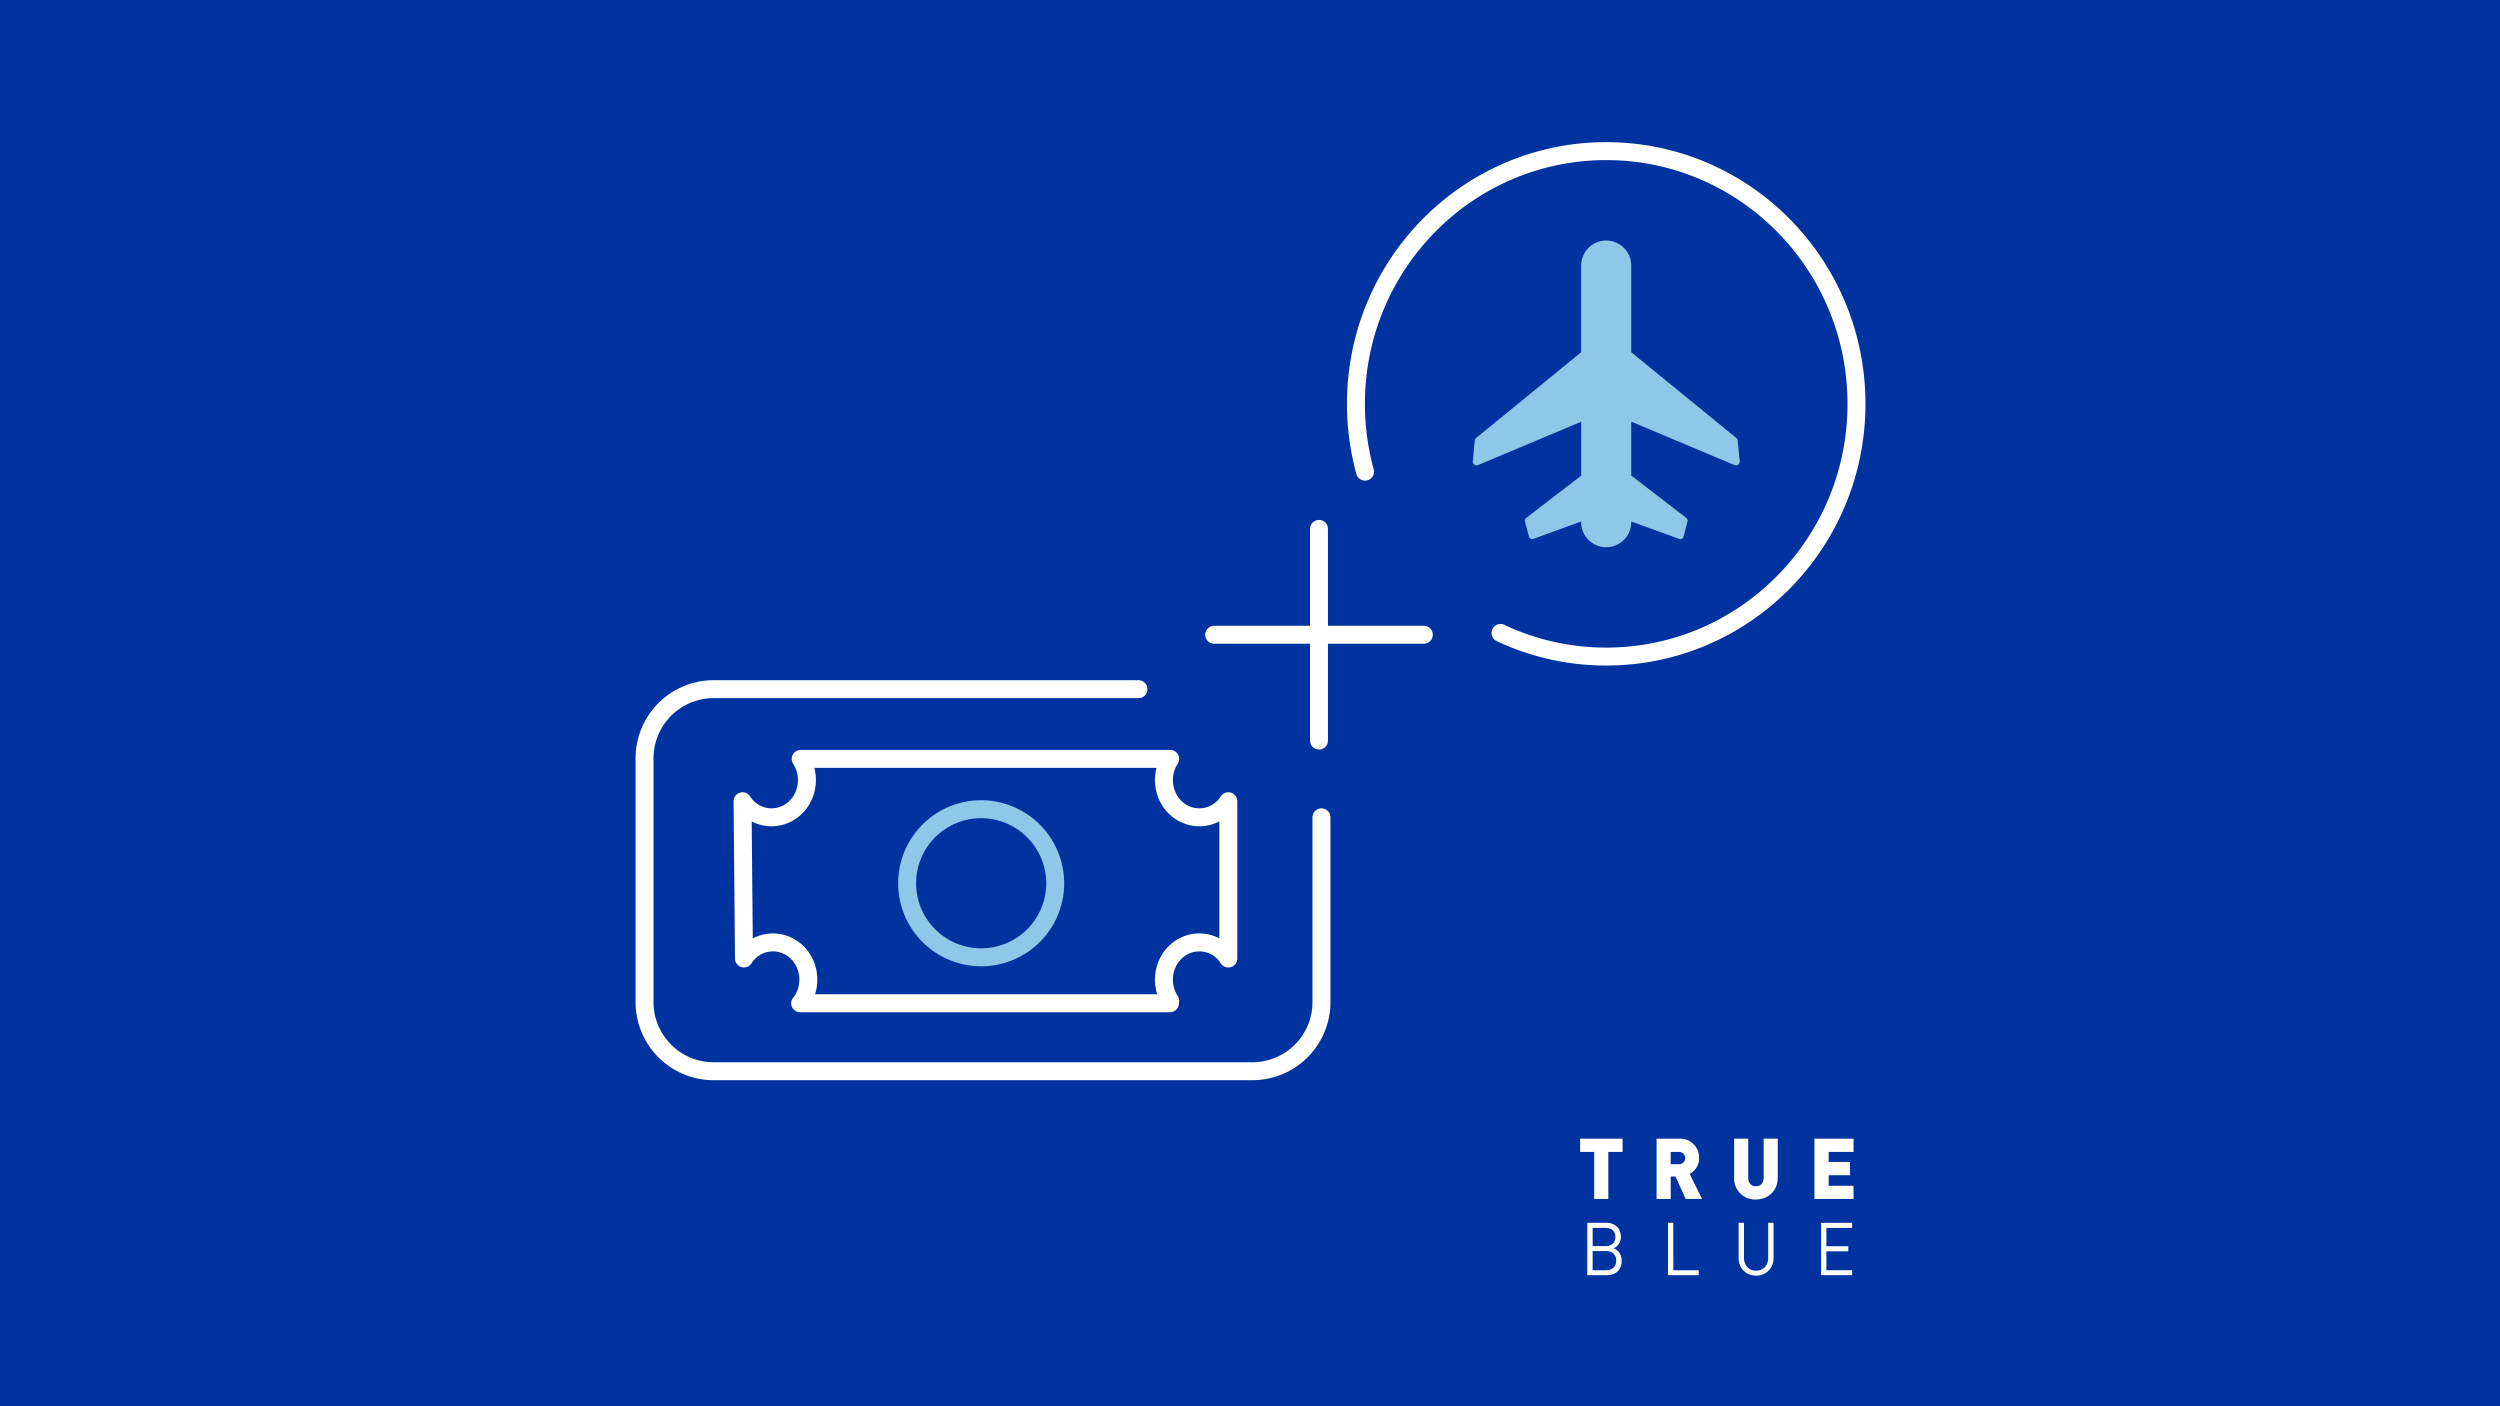 <svg id="Layer_1" data-name="Layer 1" xmlns="http://www.w3.org/2000/svg" width="1280" height="720" viewBox="0 0 1280 720"><defs><style>.cls-1{fill:#fff;}.cls-2{fill:#0033a0;}.cls-3,.cls-5,.cls-6{fill:none;stroke-width:9.19px;}.cls-3,.cls-6{stroke:#fff;stroke-linejoin:round;}.cls-3{stroke-linecap:round;}.cls-4{fill:#8dc8e8;}.cls-5{stroke:#8dc8e8;}</style></defs><rect class="cls-1" width="1280" height="720"/><rect class="cls-2" width="1280" height="720"/><path class="cls-1" d="M809,589.79h7.23v24.07h7.23V589.79h7.3V583H809Z"/><path class="cls-1" d="M859.52,596.08H855.4v-6.29h4.12a3.15,3.15,0,1,1,0,6.29Zm10.41-3.18a9.63,9.63,0,0,0-10-9.9H848.17v30.86h7.23V602.37h2.46l5.2,11.49h8.39L865.09,601A8.83,8.83,0,0,0,869.93,592.9Z"/><path class="cls-1" d="M903,602.88c0,2.89-1.59,4.48-4,4.48s-3.91-1.66-3.91-4.48V583h-7.22v20a10.73,10.73,0,0,0,11.13,11.13c6.14,0,11.2-4.33,11.2-11.13V583H903Z"/><path class="cls-1" d="M949,589.79V583H929v30.86h20v-6.72H936.28v-5.42h10.91v-6.79H936.28v-5.14Z"/><path class="cls-1" d="M822.37,650.36h-6.94v-9.83h6.94c3.18,0,5.13,1.88,5.13,4.92S825.55,650.36,822.37,650.36Zm-6.94-21.68h6.65c2.82,0,5,1.44,5,4.62s-2.17,4.7-5,4.7h-6.65Zm10.7,10.41a6.07,6.07,0,0,0,3.76-5.86c0-4.48-3.11-7.15-7.52-7.15h-9.68v26.81h10c4.55,0,7.59-2.6,7.59-7.44A6.53,6.53,0,0,0,826.13,639.09Z"/><path class="cls-1" d="M856.7,626.08H854v26.81h15.75v-2.53h-13Z"/><path class="cls-1" d="M905.34,643.86c0,4-2.45,6.72-6.21,6.72s-6.22-2.68-6.22-6.72V626.08h-2.74V644c0,5.35,3.75,9.11,8.89,9.11a8.73,8.73,0,0,0,9-9.11V626.08h-2.75v17.78Z"/><path class="cls-1" d="M932.38,652.89h15.9v-2.53H935.12v-9.68h11.21v-2.6H935.12v-9.4h13.16v-2.6h-15.9Z"/><path class="cls-3" d="M676.59,418.48v94.73A35.4,35.4,0,0,1,641,548.47H365.57A35.41,35.41,0,0,1,330,513.21V388.12a35.42,35.42,0,0,1,35.57-35.27H582.89"/><path class="cls-3" d="M675.32,270.79V379.16"/><path class="cls-3" d="M729,325H621.66"/><path class="cls-4" d="M889.7,225.58a2,2,0,0,0-.7-1.33l-53.8-43.91v-44a12.83,12.83,0,1,0-25.65,0v44l-53.78,43.91a1.93,1.93,0,0,0-.7,1.33l-1,10.55a1.94,1.94,0,0,0,2.67,2l52.85-22.22v27.6l-28.21,21.68a1.75,1.75,0,0,0-.62,1.83l2.07,7.71a1.73,1.73,0,0,0,2.25,1.17L809.55,267v0a12.83,12.83,0,1,0,25.65,0v0l24.53,8.92a1.7,1.7,0,0,0,2.23-1.17L864,267a1.75,1.75,0,0,0-.61-1.83L835.2,243.49v-27.6l52.85,22.22a1.93,1.93,0,0,0,2.67-2Z"/><path class="cls-3" d="M698.9,241.48a130.67,130.67,0,0,1-4.66-34.7c0-71.46,57.37-129.4,128.14-129.4s128.14,57.94,128.14,129.4S893.16,336.16,822.38,336.16a126.65,126.65,0,0,1-54.13-12.08"/><path class="cls-5" d="M540.27,452.32a37.91,37.91,0,1,1-37.91-38A38,38,0,0,1,540.27,452.32Z"/><path class="cls-6" d="M599.13,388.56c-5.67,8.66-3.61,20.55,4.61,26.53a17.5,17.5,0,0,0,25.16-4.86v80.51a17.5,17.5,0,0,0-25.16-4.86c-8.22,6-10.28,17.86-4.61,26.54l-.12,1.25H409.67l1-1.25c5.67-8.68,3.61-20.55-4.61-26.54a17.49,17.49,0,0,0-25.15,4.86l-.72-80.51a17.49,17.49,0,0,0,25.15,4.86c8.22-6,10.28-17.87,4.61-26.53ZM410,387.86h0Z"/></svg>